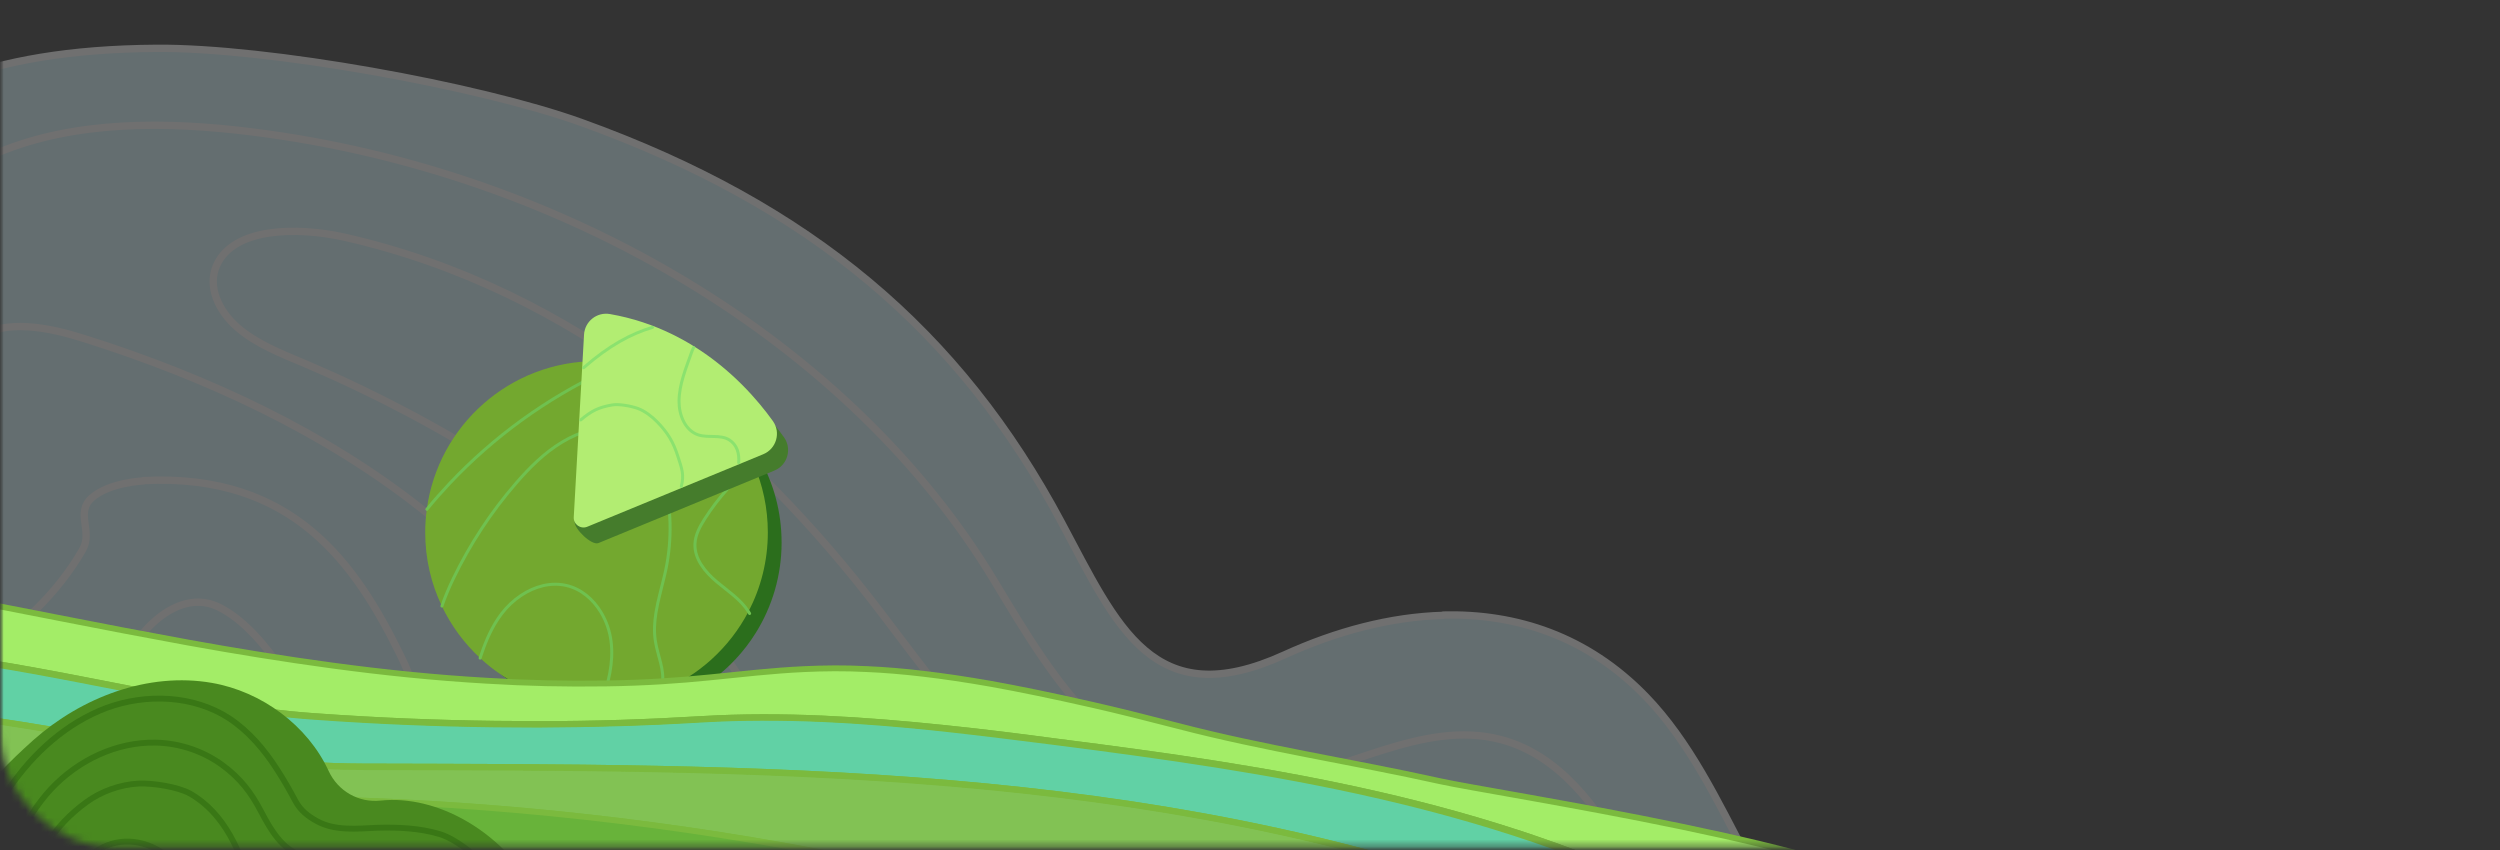 <svg width="341" height="116" viewBox="0 0 341 116" fill="none" xmlns="http://www.w3.org/2000/svg">
<rect x="0" y="0" width="341" height="116" fill="#333333" stroke="none"/>
<mask id="mask0_3435_459" style="mask-type:alpha" maskUnits="userSpaceOnUse" x="0" y="0" width="341" height="116">
<rect width="341" height="116" fill="#D9D9D9"/>
</mask>
<g mask="url(#mask0_3435_459)">
<mask id="mask1_3435_459" style="mask-type:alpha" maskUnits="userSpaceOnUse" x="0" y="-25" width="607" height="141">
<path d="M607 -25H0V99.605C0 108.441 7.163 115.605 16 115.605H607V-25Z" fill="#D9D9D9"/>
</mask>
<g mask="url(#mask1_3435_459)">
<mask id="mask2_3435_459" style="mask-type:alpha" maskUnits="userSpaceOnUse" x="-446" y="-323" width="970" height="440">
<path d="M524 -323H-446V117H524V-323Z" fill="url(#paint0_linear_3435_459)"/>
</mask>
<g mask="url(#mask2_3435_459)">
<g opacity="0.3">
<path d="M196.869 83.932C189.615 84.136 182.199 86.132 175.231 89.311C157.301 97.501 152.371 85.44 144.792 71.259C130.896 45.221 110.603 27.984 79.267 16.696C65.331 11.684 36.44 6.468 21.322 6.59C-2.557 6.753 -14.293 13.151 -24.235 21.994C-34.178 30.836 -32.996 45.057 -26.11 55.978C-23.054 60.827 -18.123 66.451 -21.75 70.892C-24.48 74.234 -30.47 74.397 -35.523 74.275C-53.086 73.826 -71.341 74.152 -86.907 80.346C-102.473 86.499 -114.494 100.028 -111.316 113.842C-109.197 122.97 -101.332 130.223 -91.757 136.009C-88.171 138.169 -90.086 142.651 -94.487 142.448C-111.479 141.714 -128.553 142.448 -145.219 144.689C-154.306 145.911 -165.186 149.13 -165.96 156.465C-166.49 161.559 -161.396 166.286 -155.447 168.323C-149.498 170.361 -142.856 170.279 -136.458 170.198C-134.298 170.198 -132.139 170.116 -129.979 170.116C-58.098 169.098 14.273 169.79 86.154 168.772C155.916 167.794 224.334 167.101 294.422 168.16C295.278 159.236 287.209 151.249 278.896 147.501C270.584 143.792 261.252 142.162 253.795 136.987C239.574 127.085 236.477 107.404 224.456 94.975C216.51 86.784 206.811 83.647 196.869 83.891V83.932Z" fill="#D7F7FF" stroke="white" stroke-linecap="round" stroke-linejoin="round"/>
<path d="M259.297 167.753C259.501 160.866 255.589 157.81 250.21 153.409C244.831 149.008 238.108 146.482 231.343 144.648C225.964 143.181 220.137 141.877 216.388 137.843C213.414 134.624 212.313 130.182 209.787 126.637C204.775 119.588 195.158 117.224 186.397 117.306C177.636 117.387 168.916 119.343 160.155 118.65C155.632 118.284 151.068 117.02 147.156 114.657C143.448 112.416 141.736 109.156 138.843 106.222C131.834 99.132 126.089 91.349 120.058 83.403C102.617 60.502 78.331 39.434 46.954 32.344C40.556 30.918 31.877 30.999 29.554 36.174C28.25 39.068 29.799 42.409 32.366 44.65C34.933 46.891 38.356 48.236 41.657 49.621C60.768 57.771 78.046 68.896 92.267 82.302C98.705 88.374 104.899 95.831 103.717 103.899C102.943 109.4 98.787 114.372 98.868 119.873C98.95 127.126 106.244 132.912 113.864 136.376C128.9 143.303 146.545 144.77 162.966 148.968C174.784 151.983 186.479 156.914 193.936 164.778" stroke="white" stroke-linecap="round" stroke-linejoin="round"/>
<path d="M-158.705 167.101C-157.319 164.411 -155.119 161.925 -152.389 160.092C-145.665 155.569 -136.822 154.061 -128.347 152.675C-116.366 150.719 -104.386 148.804 -92.406 146.848C-87.149 145.993 -81.404 144.892 -78.225 141.306C-73.539 136.009 -77.084 128.348 -82.137 123.295C-87.19 118.242 -93.873 113.923 -96.236 107.648C-99.415 99.213 -93.302 89.8 -84.297 85.195C-75.291 80.55 -64.208 79.857 -53.654 80.387C-43.1 80.957 -32.627 82.628 -22.073 82.343C-16.45 82.18 -10.256 81.202 -6.711 77.534C-2.269 72.889 -3.899 65.962 -7.159 60.705C-10.419 55.407 -15.146 50.599 -16.531 44.772C-18.854 35.074 -10.826 25.212 -0.273 20.812C10.322 16.411 22.751 16.533 34.446 18C77.232 23.379 116.188 46.932 135.625 79.246C143.938 93.019 153.107 108.911 172.137 106.833C183.261 105.61 193.937 98.031 204.736 100.883C212.6 102.962 217.938 110.052 221.728 117.142C225.518 124.233 228.615 131.934 234.605 137.354C239.413 141.673 245.648 144.118 251.801 146.237C257.954 148.356 264.27 150.353 269.608 153.979C274.946 157.647 279.103 161.273 279.266 167.671" stroke="white" stroke-linecap="round" stroke-linejoin="round"/>
<path d="M238.27 169.057C239.655 166.001 237.088 162.7 234.725 160.255C229.264 154.672 223.763 149.008 217.243 144.648C211.049 140.492 203.103 136.784 195.483 137.802C187.945 138.821 179.632 137.639 172.338 135.194C157.505 130.223 147.033 117.917 131.548 114.616C128.41 113.964 124.295 114.046 122.95 116.491C121.524 119.099 124.499 121.869 127.269 123.581C138.109 130.223 150.252 135.317 163.129 138.577C174.62 141.51 186.804 142.977 197.439 147.664C204.896 150.923 211.498 156.058 214.472 162.415" stroke="white" stroke-linecap="round" stroke-linejoin="round"/>
<path d="M-131.365 170.116C-125.294 157.688 -101.007 162.537 -83.404 155.08C-58.343 144.444 -66.615 123.173 -75.784 108.259C-77.78 104.999 -80.307 100.884 -77.617 97.99C-76.028 96.279 -73.257 95.79 -70.69 95.545C-58.465 94.364 -45.792 96.075 -34.831 100.761C-18.735 107.689 -7.122 120.525 9.096 127.248C21.688 132.464 36.072 133.523 50.09 134.746C64.067 135.928 78.492 137.476 90.676 143.385C100.823 148.315 109.054 157.158 110.113 166.693" stroke="white" stroke-linecap="round" stroke-linejoin="round"/>
<path d="M99.113 166.897C94.957 159.195 85.422 153.287 75.52 150.516C62.317 146.808 48.014 147.052 34.241 145.137C14.844 142.448 -3.656 135.276 -18.651 124.64C-23.989 120.851 -29.083 116.531 -35.644 114.453C-42.204 112.375 -50.843 113.353 -54.388 118.406C-59.482 125.659 -51.088 134.624 -51.821 143.018C-52.351 149.049 -57.689 154.143 -63.801 157.362C-69.914 160.622 -76.882 162.496 -83.361 165.267C-86.213 166.449 -88.984 167.916 -91.47 169.586" stroke="white" stroke-linecap="round" stroke-linejoin="round"/>
<path d="M181.098 165.634C174.048 160.744 164.961 157.892 155.915 156.099C144.383 153.817 132.484 153.042 121.115 150.271C109.746 147.501 98.54 142.366 92.632 133.809C87.293 126.026 87.008 116.654 84.645 107.893C80.733 93.182 70.668 79.857 57.587 69.466C44.466 59.075 28.452 51.537 11.541 46.199C6.692 44.65 0.743 43.428 -3.292 46.158C-7.244 48.806 -7.163 53.9 -5.655 57.934C-4.107 61.968 -1.458 65.84 -1.417 70.037C-1.376 74.234 -6.877 82.221 -16.413 81.65" stroke="white" stroke-linecap="round" stroke-linejoin="round"/>
<path d="M19.569 65.554C40.107 64.495 48.542 77.086 54.532 89.189C58.607 97.379 59.544 107.037 66.757 113.557C68.468 115.105 70.505 116.45 71.891 118.202C73.236 119.995 73.806 122.44 72.339 124.151C70.465 126.352 66.553 126.229 63.374 125.781C41.574 122.766 20.751 116.287 0.05 109.808C-3.209 108.789 -6.51 107.729 -9.2 105.896C-11.889 104.062 -13.764 101.128 -13.234 98.276C-12.46 94.201 -7.529 91.878 -3.535 89.515C2.781 85.847 7.915 80.794 11.256 75.008C12.723 72.441 10.197 69.914 12.56 67.877C14.924 65.799 19.569 65.595 19.569 65.595V65.554Z" stroke="white" stroke-linecap="round" stroke-linejoin="round"/>
<path d="M45.284 102.799C46.384 104.755 47.28 107.281 45.487 108.83C43.858 110.215 41.127 109.767 38.927 109.156C35.056 108.096 31.266 106.792 27.639 105.244C24.868 104.062 22.138 102.758 19.979 100.924C17.819 99.091 16.23 96.646 16.107 94.079C15.944 89.27 23.076 79.613 29.718 82.75C36.523 85.969 42.065 97.135 45.284 102.799Z" stroke="white" stroke-linecap="round" stroke-linejoin="round"/>
</g>
<path d="M-45.097 97.013C-63.597 93.182 -82.138 91.96 -100.842 91.511V105.692C-74.925 108.952 -49.131 114.779 -23.663 123.173C-23.337 123.255 -23.052 123.377 -22.726 123.499C-12.539 123.54 -2.351 123.499 7.836 123.499C7.632 123.418 7.429 123.336 7.225 123.214C5.962 122.644 4.739 122.073 3.476 121.462C1.357 120.403 -0.721 119.302 -2.799 118.202C-2.962 118.121 -3.125 117.998 -3.288 117.835C-4.674 116.531 -4.715 113.516 -3.737 111.845C-3.37 111.234 -2.84 110.827 -2.188 110.745C-1.333 110.664 -0.436 110.582 0.46 110.501C48.014 106.303 95.772 110.745 142.756 123.336C142.96 123.377 143.123 123.418 143.326 123.499C161.297 123.948 183.831 123.418 206.813 123.622H209.34C209.177 123.54 208.973 123.499 208.81 123.418C156.896 104.225 102.863 104.796 49.604 104.633C29.433 104.592 8.162 98.928 -12.376 96.85C-16.328 96.442 -20.281 96.198 -24.193 96.116C-24.722 96.116 -24.967 97.176 -24.559 97.746L-15.065 102.351C-8.993 104.592 -12.539 106.752 -14.983 105.814C-25.008 101.984 -34.991 99.132 -44.975 97.094L-45.097 97.013Z" fill="#82C254" stroke="#7BBA3E" stroke-width="0.8" stroke-linecap="round" stroke-linejoin="round"/>
<path d="M-99.538 81.772C-99.986 81.772 -100.434 81.691 -100.883 81.65V91.511C-82.179 91.96 -63.638 93.182 -45.138 97.013C-35.154 99.091 -25.13 101.902 -15.147 105.733C-12.702 106.67 -9.157 104.51 -15.228 102.269L-24.723 97.665C-25.13 97.135 -24.886 96.034 -24.356 96.034C-20.444 96.116 -16.491 96.361 -12.539 96.768C7.999 98.846 29.31 104.51 49.44 104.551C102.699 104.714 156.733 104.144 208.647 123.336C208.81 123.377 209.014 123.459 209.177 123.54C209.177 123.54 226.699 123.54 229.959 123.377C230.285 123.377 230.488 123.377 230.488 123.336C202.494 109.359 173.277 104.999 144.141 101.25C138.966 100.598 133.791 99.946 128.616 99.376C117.614 98.194 106.611 97.501 95.609 98.153C88.193 98.602 80.817 98.805 73.401 98.846C65.414 98.846 57.468 98.642 49.481 98.194C47.158 98.072 44.836 97.909 42.513 97.746C25.806 96.523 8.691 91.593 -8.179 89.555C-13.517 88.903 -18.814 88.537 -24.071 88.7C-24.723 88.7 -25.375 88.7 -26.067 88.781C-35.44 89.23 -44.975 88.618 -54.551 87.559C-59.522 87.029 -64.494 86.336 -69.465 85.644C-72.195 85.277 -74.966 84.869 -77.697 84.503C-83.564 83.688 -89.432 82.873 -95.259 82.261C-96.726 82.098 -98.193 81.976 -99.66 81.854L-99.538 81.772Z" fill="#61D1A5" stroke="#7BBA3E" stroke-width="0.8" stroke-linecap="round" stroke-linejoin="round"/>
<path d="M106.611 73.981C106.611 78.522 105.314 82.759 103.075 86.344C99.883 91.452 94.768 95.238 88.746 96.69C86.982 97.117 85.14 97.342 83.245 97.342C82.633 97.342 82.026 97.322 81.427 97.273C76.616 96.903 72.21 95.07 68.653 92.227C67.562 91.353 66.553 90.385 65.634 89.331C63.521 86.91 61.897 84.043 60.925 80.901C60.248 78.714 59.883 76.388 59.883 73.981C59.883 71.162 60.379 68.467 61.29 65.965C64.473 57.248 72.698 50.959 82.432 50.631H82.436C82.703 50.619 82.97 50.614 83.241 50.614C87.938 50.614 92.311 52.001 95.974 54.384C99.165 56.46 101.815 59.295 103.669 62.63C105.54 65.989 106.607 69.858 106.607 73.981H106.611Z" fill="#2B6E1C"/>
<path d="M104.732 72.623C104.732 76.524 103.776 80.195 102.086 83.428C99.514 88.35 95.24 92.239 90.05 94.319C87.536 95.328 84.808 95.911 81.953 95.981C81.76 95.985 81.559 95.989 81.366 95.989C76.677 95.989 72.312 94.606 68.653 92.231C67.529 91.501 66.471 90.676 65.491 89.766C63.325 87.76 61.544 85.352 60.26 82.661C58.808 79.617 58 76.216 58 72.623C58 71.552 58.074 70.498 58.213 69.468C59.752 58.052 69.531 49.257 81.366 49.257C82.572 49.257 83.753 49.347 84.91 49.523C89.062 50.155 92.848 51.878 95.978 54.389C98.919 56.747 101.278 59.803 102.804 63.311C104.047 66.166 104.732 69.312 104.732 72.623Z" fill="#73A82F"/>
<path d="M102.248 83.682C102.199 83.596 102.15 83.514 102.096 83.432C101.042 81.766 99.303 80.647 97.785 79.371C96.189 78.034 94.688 76.228 94.794 74.149C94.856 72.926 95.471 71.806 96.128 70.773C97.933 67.946 100.201 65.415 102.814 63.311" stroke="#6FC14F" stroke-width="0.41" stroke-linecap="round" stroke-linejoin="round"/>
<path d="M84.919 49.523C84.087 49.876 83.27 50.245 82.45 50.635H82.446C74.525 54.364 67.309 59.594 61.303 65.969C60.237 67.101 59.211 68.266 58.227 69.468" stroke="#6FC14F" stroke-width="0.41" stroke-linecap="round" stroke-linejoin="round"/>
<path d="M90.067 94.315C90.182 94.007 90.276 93.691 90.334 93.367C90.678 91.386 89.706 89.441 89.394 87.456C89.185 86.143 89.267 84.831 89.481 83.526C89.755 81.852 90.248 80.179 90.637 78.513C90.703 78.234 90.764 77.963 90.822 77.689C91.688 73.546 91.581 69.197 90.514 65.099C89.714 62.031 87.848 58.679 84.697 58.318C81.904 57.998 79.065 58.86 76.657 60.312C74.249 61.764 72.231 63.778 70.393 65.903C66.988 69.829 64.109 74.214 61.848 78.895C61.532 79.555 61.221 80.224 60.942 80.909C60.7 81.487 60.478 82.074 60.281 82.665" stroke="#6FC14F" stroke-width="0.41" stroke-linecap="round" stroke-linejoin="round"/>
<path d="M81.954 95.98C83.004 93.248 83.71 90.356 83.349 87.472C83.177 86.094 82.705 84.724 81.983 83.526C80.904 81.738 79.272 80.326 77.249 79.859C75.124 79.367 72.938 79.982 71.096 81.2C70.062 81.885 69.139 82.759 68.401 83.735C67.133 85.409 66.296 87.333 65.632 89.335C65.583 89.478 65.537 89.622 65.488 89.766" stroke="#6FC14F" stroke-width="0.41" stroke-linecap="round" stroke-linejoin="round"/>
<path d="M81.186 47.866L78.38 71.171C78.323 72.151 80.714 74.448 81.625 74.075L105.627 64.184C107.423 63.446 108.063 61.223 106.935 59.643C103.686 55.111 96.438 47.099 84.722 45.064C82.942 44.757 81.288 46.061 81.186 47.866Z" fill="#457C2C"/>
<path d="M104.108 61.957L100.736 63.348L91.317 67.229L80.102 71.848C79.191 72.221 78.203 71.519 78.26 70.535L78.912 58.926L79.314 51.825L79.663 45.639C79.766 43.834 81.419 42.525 83.199 42.837C86.309 43.379 89.102 44.339 91.588 45.544C92.63 46.049 93.623 46.599 94.558 47.177C99.805 50.414 103.386 54.594 105.412 57.416C106.545 58.995 105.901 61.215 104.108 61.957Z" fill="#B2ED72"/>
<path d="M94.603 47.415C94.471 47.698 94.418 47.797 94.32 48.084C93.556 50.254 92.633 52.436 92.621 54.733C92.609 56.616 93.458 58.729 95.247 59.319C96.617 59.767 98.258 59.229 99.476 60.005C100.538 60.677 100.858 61.859 100.756 63.118" stroke="#8BE26E" stroke-width="0.41" stroke-linecap="round" stroke-linejoin="round"/>
<path d="M79.606 50.159C83.105 47.107 86.058 45.532 89.012 44.646" stroke="#8BE26E" stroke-width="0.41" stroke-linecap="round" stroke-linejoin="round"/>
<path d="M79.215 57.277C80.663 56.046 81.676 55.545 83.51 55.234C84.445 55.078 86.082 55.386 86.98 55.705C87.928 56.042 88.945 56.821 89.659 57.56C91.087 59.041 91.85 60.3 92.481 62.306C92.986 63.885 93.347 64.738 92.933 66.334" stroke="#8BE26E" stroke-width="0.41" stroke-linecap="round" stroke-linejoin="round"/>
<path d="M-100.841 71.83V81.65C-100.393 81.65 -99.945 81.732 -99.496 81.772C-98.029 81.895 -96.562 82.058 -95.096 82.18C-89.269 82.791 -83.441 83.565 -77.533 84.421C-74.803 84.788 -72.072 85.195 -69.302 85.562C-64.33 86.255 -59.359 86.907 -54.387 87.477C-44.811 88.537 -35.276 89.148 -25.904 88.7C-25.252 88.7 -24.6 88.659 -23.907 88.618C-18.651 88.496 -13.353 88.863 -8.015 89.474C8.814 91.511 25.929 96.442 42.677 97.665C44.999 97.827 47.322 97.99 49.645 98.113C57.591 98.561 65.578 98.765 73.564 98.765C80.981 98.765 88.356 98.52 95.773 98.072C106.775 97.42 117.777 98.153 128.779 99.294C133.955 99.824 139.13 100.476 144.305 101.169C173.481 104.877 202.698 109.278 230.652 123.255C231.548 123.255 232.445 123.296 233.341 123.336C244.384 122.807 254.368 123.173 261.336 122.888V123.01C255.02 115.879 203.676 108.178 196.382 106.548C184.483 103.899 172.503 102.106 160.645 99.009C156.407 97.909 152.495 96.931 148.909 96.116C143.694 94.934 139.17 93.997 135.096 93.264C128.331 92.082 122.952 91.471 118.307 91.267C115.169 91.104 112.358 91.145 109.709 91.267C105.267 91.471 101.233 91.96 96.71 92.408C92.635 92.815 88.193 93.141 82.652 93.223C77.15 93.304 71.772 93.182 66.474 92.856C59.302 92.449 52.253 91.715 45.325 90.778C38.683 89.881 32.164 88.822 25.644 87.64C19.613 86.54 13.664 85.399 7.673 84.217C-1.74 82.384 -11.112 80.509 -20.647 78.92C-26.311 77.983 -31.975 77.127 -37.762 76.434C-43.874 75.701 -50.068 75.13 -56.384 74.804C-58.096 74.723 -59.848 74.641 -61.6 74.519C-65.308 74.315 -69.138 74.071 -73.091 73.826C-76.392 73.623 -79.733 73.378 -83.197 73.174C-87.965 72.848 -92.854 72.482 -97.867 72.115C-98.844 72.033 -99.822 71.952 -100.8 71.911L-100.841 71.83Z" fill="#A3ED67" stroke="#7BBA3E" stroke-width="0.8" stroke-linecap="round" stroke-linejoin="round"/>
<path d="M-2.228 110.745C-4.795 110.99 -5.284 116.857 -2.839 118.161C0.706 120.036 4.211 121.951 7.796 123.459C48.097 123.54 88.439 123.662 129.391 123.459C133.263 123.459 138.03 123.336 143.246 123.459C95.203 110.541 46.345 106.1 -2.269 110.745H-2.228Z" fill="#68B33A" stroke="#7BBA3E" stroke-width="0.8" stroke-linecap="round" stroke-linejoin="round"/>
<path d="M-100.841 81.65C-100.393 81.65 -99.944 81.732 -99.496 81.772C-98.029 81.895 -96.562 82.058 -95.095 82.18C-89.268 82.791 -83.441 83.565 -77.532 84.421C-74.802 84.788 -72.072 85.195 -69.301 85.562C-64.33 86.255 -59.358 86.907 -54.387 87.477C-44.811 88.537 -35.276 89.148 -25.903 88.7C-25.251 88.7 -24.599 88.659 -23.907 88.618C-18.65 88.496 -13.353 88.863 -8.015 89.474C8.815 91.511 25.929 96.442 42.677 97.665C45 97.828 47.323 97.99 49.645 98.113C57.591 98.561 65.578 98.765 73.565 98.765C80.981 98.765 88.357 98.52 95.773 98.072C106.775 97.42 117.778 98.153 128.78 99.294C133.955 99.824 139.13 100.476 144.305 101.169C173.481 104.877 202.699 109.278 230.652 123.255" stroke="#7BBA3E" stroke-width="0.8" stroke-linecap="round" stroke-linejoin="round"/>
<path d="M-100.84 91.511C-82.137 91.96 -63.596 93.182 -45.096 97.013C-35.112 99.091 -25.088 101.902 -15.104 105.733C-12.66 106.67 -9.114 104.51 -15.186 102.269L-24.68 97.665C-25.088 97.135 -24.843 96.035 -24.314 96.035C-20.402 96.116 -16.449 96.361 -12.497 96.768C8.041 98.846 29.353 104.51 49.483 104.551C102.742 104.714 156.775 104.144 208.689 123.336C208.852 123.377 209.056 123.459 209.219 123.54" stroke="#7BBA3E" stroke-width="0.8" stroke-linecap="round" stroke-linejoin="round"/>
<path d="M35.18 123.336C34.039 120.525 36.891 118.039 40.559 116.776C44.267 115.513 48.545 115.594 52.62 115.92C63.989 116.857 87.257 119.547 97.281 123.499L35.18 123.296V123.336Z" fill="#5D993D" stroke="#7BBA3E" stroke-width="0.8" stroke-linecap="round" stroke-linejoin="round"/>
<g style="mix-blend-mode:multiply" opacity="0.8">
<path d="M-28.064 112.538C-31.364 111.6 -42.856 111.478 -46.442 111.6C-54.428 111.886 -62.782 119.791 -66.572 123.132C-39.555 122.929 -14.454 123.01 12.319 123.01C39.091 123.01 35.342 123.132 45.692 122.806C55.431 122.48 66.8 123.01 75.316 122.929C75.072 120.647 55.594 120.443 51.478 119.995C41.943 118.976 4.821 121.991 -4.755 121.013C-11.235 120.321 9.874 115.635 3.435 114.942C-1.332 114.453 -8.83 113.19 -15.432 114.779C-19.14 115.675 -24.478 118.406 -25.008 118.406C-26.801 118.324 -36.458 117.631 -38.577 117.428C-42.774 117.02 -27.493 112.701 -28.023 112.538H-28.064Z" fill="#009E40"/>
</g>
<path d="M-9.002 120.323C-6.149 111.97 -2.074 106.876 4.527 100.967C11.128 95.099 20.215 91.636 28.895 93.144C35.7 94.325 41.975 98.971 44.828 105.164C46.091 107.895 48.903 109.525 51.918 109.199C59.742 108.384 68.095 113.518 72.211 120.323C44.379 120.323 18.667 120.568 -8.961 120.323H-9.002Z" fill="#49891F"/>
<mask id="mask3_3435_459" style="mask-type:luminance" maskUnits="userSpaceOnUse" x="-9" y="92" width="82" height="29">
<path d="M-9.002 120.323C-6.149 111.97 -2.074 106.876 4.527 100.967C11.128 95.099 20.215 91.636 28.895 93.144C35.7 94.325 41.975 98.971 44.828 105.164C46.091 107.895 48.903 109.525 51.918 109.199C59.742 108.384 68.095 113.518 72.211 120.323C44.746 120.201 19.074 120.527 -8.961 120.323H-9.002Z" fill="white"/>
</mask>
<g mask="url(#mask3_3435_459)">
<path d="M68.137 120.079C66.303 117.878 62.676 114.577 59.946 113.762C57.216 112.948 54.282 112.825 51.43 112.907C48.659 113.029 45.684 113.355 43.239 112.01C41.976 111.318 40.998 110.543 40.305 109.28C39.531 107.813 38.716 106.387 37.819 105.001C36.067 102.271 33.948 99.745 31.218 97.952C26.369 94.814 19.931 94.57 14.511 96.566C9.091 98.604 4.568 102.679 1.308 107.446C-1.952 112.214 -4.356 118.367 -6.108 123.909" stroke="#397715" stroke-width="0.8" stroke-linecap="round" stroke-linejoin="round"/>
<path d="M58.684 120.771C56.076 117.919 52.164 116.33 48.333 116.533C45.929 116.656 43.444 117.43 41.121 116.696C38.472 115.841 36.924 113.192 35.62 110.706C34.234 108.058 32.767 106.142 30.322 104.349C27.877 102.557 24.699 101.375 21.276 101.293C15.897 101.171 10.64 103.698 6.973 107.609C3.306 111.521 -0.117 118.693 -0.932 123.99" stroke="#397715" stroke-width="0.8" stroke-linecap="round" stroke-linejoin="round"/>
<path d="M34.191 121.546C33.05 116.371 30.565 110.829 25.879 108.221C24.249 107.324 20.826 106.795 18.951 106.876C16.425 106.998 13.776 107.936 11.739 109.443C9.62 110.992 7.786 112.866 6.401 115.107C5.056 117.349 4.2 119.916 4.159 122.524" stroke="#397715" stroke-width="0.8" stroke-linecap="round" stroke-linejoin="round"/>
<path d="M9.499 123.42C9.336 120.894 10.436 118.286 12.392 116.656C15.204 114.252 18.912 114.252 21.928 116.167C23.558 117.186 24.658 118.816 24.984 120.731C25.065 121.26 25.106 121.342 25.188 121.872" stroke="#397715" stroke-width="0.8" stroke-linecap="round" stroke-linejoin="round"/>
</g>
</g>
</g>
</g>
<defs>
<linearGradient id="paint0_linear_3435_459" x1="-436.233" y1="94.413" x2="227.441" y2="-259.883" gradientUnits="userSpaceOnUse">
<stop stop-color="#34B7F9"/>
<stop offset="1" stop-color="#0094DE"/>
</linearGradient>
</defs>
</svg>
